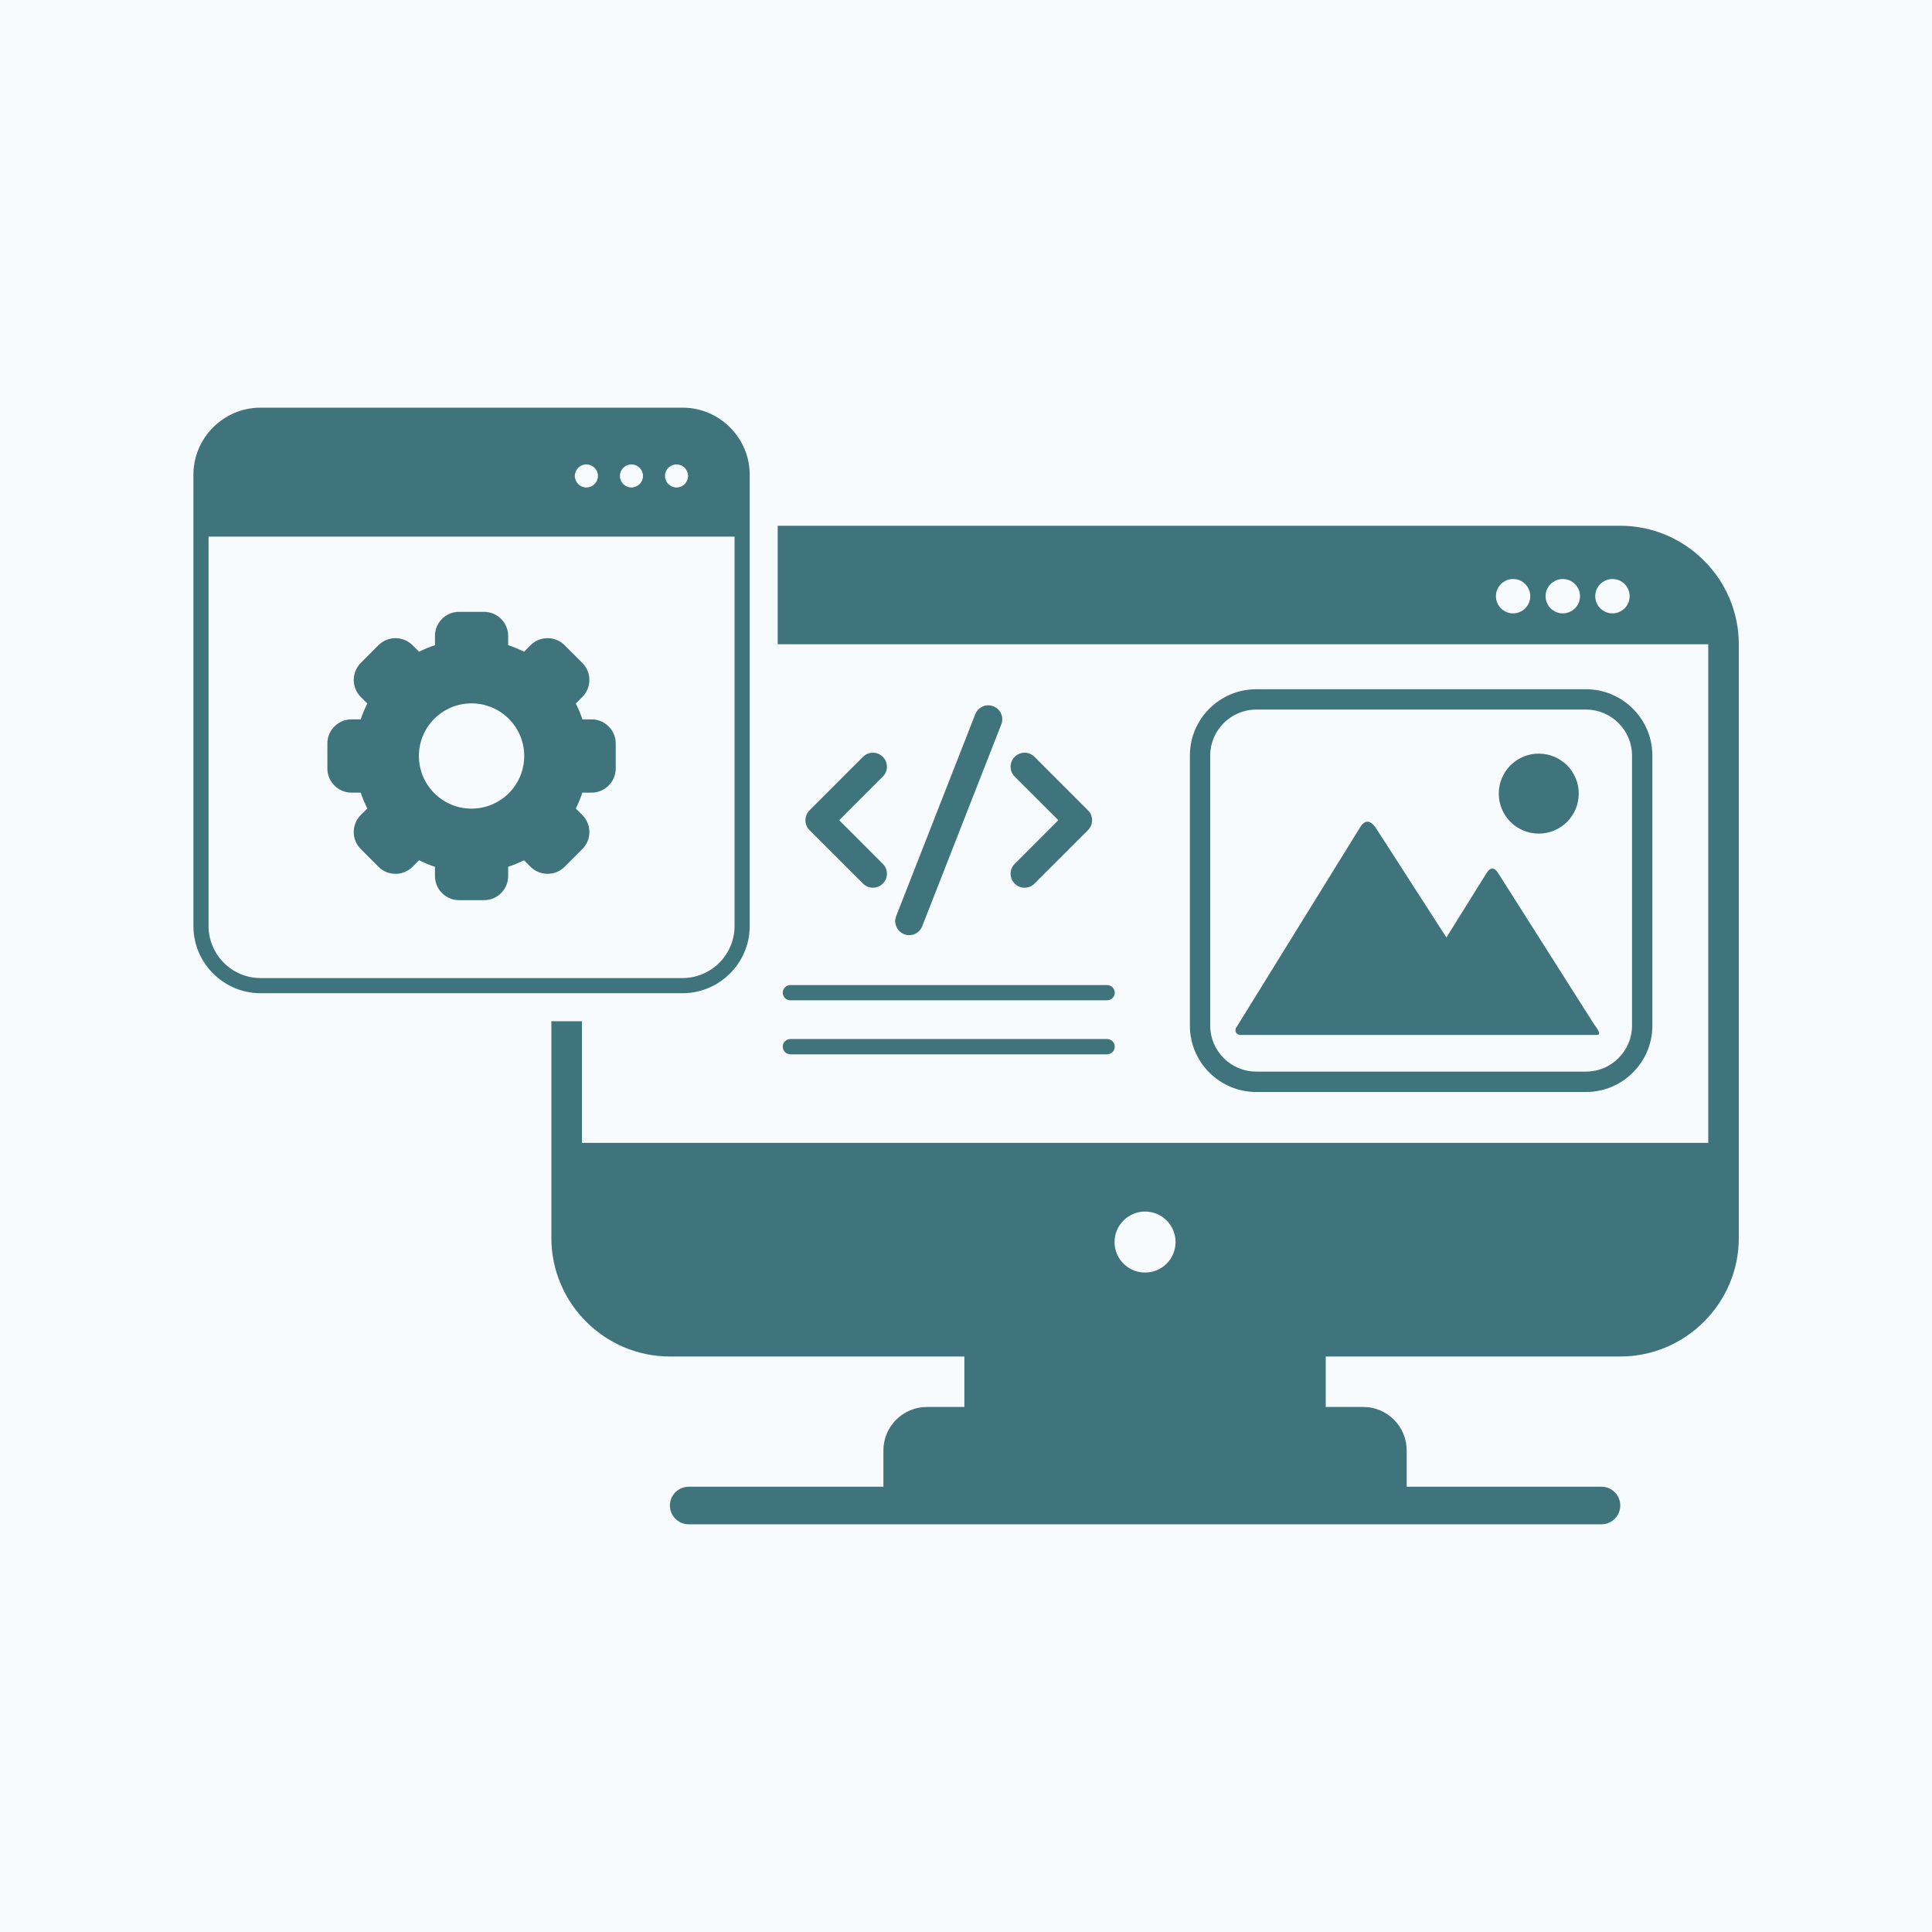 <svg xmlns="http://www.w3.org/2000/svg" xmlns:xlink="http://www.w3.org/1999/xlink" width="500" viewBox="0 0 375 375" height="500" preserveAspectRatio="xMidYMid meet"><defs><clipPath id="25a9215081"><path d="M 37.5 79.125 L 337.5 79.125 L 337.5 295.875 L 37.5 295.875 Z M 37.5 79.125 "></path></clipPath></defs><g id="b64c83b917"><rect x="0" width="375" y="0" height="375" style="fill:#ffffff;fill-opacity:1;stroke:none;"></rect><rect x="0" width="375" y="0" height="375" style="fill:#f7fbfe;fill-opacity:1;stroke:none;"></rect><g clip-rule="nonzero" clip-path="url(#25a9215081)"><path style=" stroke:none;fill-rule:evenodd;fill:#3f747d;fill-opacity:1;" d="M 133.668 288.574 L 171.469 288.574 L 171.469 281.512 C 171.469 276.883 175.262 273.09 179.902 273.09 L 187.184 273.09 L 187.184 263.297 L 130.027 263.297 C 123.691 263.297 117.941 260.707 113.773 256.539 C 109.605 252.371 107.02 246.621 107.02 240.289 L 107.02 198.215 L 112.949 198.215 L 112.949 221.832 L 331.57 221.832 L 331.57 125.051 L 150.953 125.051 L 150.953 102.047 L 314.492 102.047 C 320.828 102.047 326.578 104.641 330.746 108.812 C 334.914 112.98 337.5 118.727 337.5 125.051 L 337.5 240.289 C 337.5 246.621 334.914 252.371 330.746 256.539 C 326.578 260.707 320.828 263.297 314.492 263.297 L 257.324 263.297 L 257.324 273.09 L 264.617 273.09 C 269.254 273.09 273.039 276.883 273.039 281.512 L 273.039 288.574 L 310.852 288.574 C 312.855 288.574 314.492 290.211 314.492 292.215 C 314.492 294.219 312.855 295.867 310.852 295.867 L 133.668 295.867 C 131.664 295.867 130.027 294.219 130.027 292.215 C 130.027 290.211 131.664 288.574 133.668 288.574 Z M 153.414 204.645 C 152.602 204.645 151.93 203.973 151.93 203.156 C 151.93 202.344 152.602 201.672 153.414 201.672 L 214.887 201.672 C 215.711 201.672 216.371 202.344 216.371 203.156 C 216.371 203.973 215.711 204.645 214.887 204.645 Z M 153.414 194.16 C 152.602 194.16 151.93 193.5 151.93 192.684 C 151.93 191.859 152.602 191.199 153.414 191.199 L 214.887 191.199 C 215.711 191.199 216.371 191.859 216.371 192.684 C 216.371 193.5 215.711 194.16 214.887 194.16 Z M 91.523 136.523 C 97.168 136.523 101.75 141.094 101.75 146.738 C 101.75 152.383 97.168 156.953 91.523 156.953 C 85.891 156.953 81.309 152.383 81.309 146.738 C 81.309 141.094 85.891 136.523 91.523 136.523 Z M 93.969 118.758 L 89.09 118.758 C 86.523 118.758 84.426 120.855 84.426 123.422 L 84.426 125.227 C 83.359 125.578 82.324 126 81.34 126.5 L 80.062 125.227 C 78.254 123.414 75.281 123.414 73.461 125.227 L 70.023 128.676 C 68.203 130.496 68.203 133.465 70.023 135.277 L 71.297 136.551 C 70.797 137.539 70.367 138.562 70.012 139.629 L 68.211 139.629 C 65.645 139.629 63.543 141.734 63.543 144.305 L 63.543 149.172 C 63.543 151.738 65.645 153.848 68.211 153.848 L 70.012 153.848 C 70.367 154.91 70.797 155.938 71.297 156.922 L 70.023 158.199 C 68.203 160.008 68.203 162.98 70.023 164.801 L 73.473 168.25 C 75.281 170.059 78.254 170.059 80.074 168.25 L 81.34 166.977 C 82.324 167.473 83.359 167.895 84.426 168.25 L 84.426 170.051 C 84.426 172.617 86.523 174.719 89.09 174.719 L 93.969 174.719 C 96.535 174.719 98.633 172.617 98.633 170.051 L 98.633 168.25 C 99.699 167.895 100.723 167.473 101.711 166.977 L 102.984 168.25 C 104.805 170.059 107.777 170.059 109.586 168.25 L 113.035 164.801 C 114.855 162.98 114.855 160.008 113.035 158.199 L 111.762 156.922 C 112.262 155.938 112.691 154.91 113.035 153.848 L 114.84 153.848 C 117.406 153.848 119.516 151.738 119.516 149.172 L 119.516 144.305 C 119.516 141.734 117.406 139.629 114.84 139.629 L 113.047 139.629 C 112.691 138.562 112.262 137.539 111.762 136.551 L 113.035 135.277 C 114.855 133.465 114.855 130.496 113.035 128.676 L 109.586 125.227 C 107.777 123.414 104.805 123.414 102.984 125.227 L 101.711 126.5 C 100.723 126 99.699 125.578 98.633 125.227 L 98.633 123.422 C 98.633 120.855 96.535 118.758 93.969 118.758 Z M 132.488 79.125 L 50.57 79.125 C 46.984 79.125 43.727 80.59 41.363 82.949 C 39.004 85.316 37.539 88.574 37.539 92.156 L 37.539 179.746 C 37.539 183.332 39.004 186.59 41.363 188.957 C 43.727 191.312 46.984 192.781 50.57 192.781 L 132.488 192.781 C 136.07 192.781 139.332 191.312 141.688 188.957 C 144.055 186.59 145.52 183.332 145.52 179.746 L 145.52 92.156 C 145.52 88.574 144.055 85.316 141.688 82.949 C 139.332 80.59 136.07 79.125 132.488 79.125 Z M 40.48 104.164 L 142.578 104.164 L 142.578 179.746 C 142.578 182.516 141.438 185.047 139.609 186.879 C 137.777 188.707 135.258 189.84 132.488 189.84 L 50.57 189.84 C 47.801 189.84 45.27 188.707 43.449 186.879 C 41.621 185.047 40.48 182.516 40.48 179.746 Z M 129.078 92.379 C 129.078 91.141 130.082 90.145 131.309 90.145 C 132.547 90.145 133.551 91.141 133.551 92.379 C 133.551 93.613 132.547 94.621 131.309 94.621 C 130.082 94.621 129.078 93.613 129.078 92.379 Z M 111.578 92.379 C 111.578 91.141 112.578 90.145 113.812 90.145 C 115.047 90.145 116.055 91.141 116.055 92.379 C 116.055 93.613 115.047 94.621 113.812 94.621 C 112.578 94.621 111.578 93.613 111.578 92.379 Z M 120.328 92.379 C 120.328 91.141 121.324 90.145 122.562 90.145 C 123.797 90.145 124.805 91.141 124.805 92.379 C 124.805 93.613 123.797 94.621 122.562 94.621 C 121.324 94.621 120.328 93.613 120.328 92.379 Z M 171.355 167.676 C 172.418 168.727 172.418 170.453 171.355 171.508 C 170.289 172.57 168.574 172.57 167.512 171.508 L 157.125 161.129 C 156.07 160.066 156.07 158.34 157.125 157.289 L 167.512 146.898 C 168.574 145.836 170.289 145.836 171.355 146.898 C 172.418 147.965 172.418 149.68 171.355 150.742 L 162.895 159.203 Z M 179 179.785 C 178.453 181.184 176.883 181.875 175.492 181.328 C 174.094 180.781 173.406 179.211 173.949 177.812 L 189.301 138.621 C 189.848 137.23 191.418 136.543 192.816 137.09 C 194.207 137.633 194.898 139.207 194.352 140.594 Z M 200.789 171.508 C 199.738 172.57 198.012 172.57 196.949 171.508 C 195.895 170.453 195.895 168.727 196.949 167.676 L 205.418 159.203 L 196.949 150.742 C 195.895 149.68 195.895 147.965 196.949 146.898 C 198.012 145.836 199.738 145.836 200.789 146.898 L 211.176 157.289 C 212.242 158.34 212.242 160.066 211.176 161.129 Z M 243.816 133.781 L 307.863 133.781 C 311.398 133.781 314.617 135.23 316.945 137.559 C 319.273 139.887 320.723 143.098 320.723 146.641 L 320.723 199.094 C 320.723 202.629 319.273 205.852 316.945 208.18 C 314.617 210.508 311.398 211.953 307.863 211.953 L 243.816 211.953 C 240.27 211.953 237.059 210.508 234.73 208.18 C 232.395 205.852 230.957 202.629 230.957 199.094 L 230.957 146.641 C 230.957 143.098 232.395 139.887 234.73 137.559 C 237.059 135.23 240.27 133.781 243.816 133.781 Z M 298.672 146.277 C 302.965 146.277 306.434 149.754 306.434 154.039 C 306.434 158.332 302.965 161.801 298.672 161.801 C 294.391 161.801 290.91 158.332 290.91 154.039 C 290.91 149.754 294.391 146.277 298.672 146.277 Z M 309.473 198.914 C 310.555 200.312 310.68 200.965 309.828 200.875 L 240.594 200.875 C 240.25 200.82 239.953 200.578 239.848 200.234 C 239.734 199.898 239.82 199.527 240.066 199.277 C 255.887 173.703 263.793 160.91 263.793 160.91 C 264.84 159.012 265.969 159.012 267.188 160.91 C 276.223 174.949 280.746 181.961 280.746 181.961 C 285.863 173.758 288.422 169.656 288.422 169.656 C 289.242 168.23 290.078 168.23 290.91 169.656 C 303.281 189.156 309.473 198.914 309.473 198.914 Z M 307.863 137.73 L 243.816 137.73 C 241.363 137.73 239.137 138.734 237.52 140.348 C 235.91 141.965 234.902 144.188 234.902 146.641 L 234.902 199.094 C 234.902 201.539 235.91 203.77 237.52 205.379 C 239.137 207 241.363 207.996 243.816 207.996 L 307.863 207.996 C 310.305 207.996 312.539 207 314.148 205.379 C 315.77 203.77 316.773 201.539 316.773 199.094 L 316.773 146.641 C 316.773 144.188 315.77 141.965 314.148 140.348 C 312.539 138.734 310.305 137.73 307.863 137.73 Z M 222.254 235.16 C 225.531 235.16 228.176 237.816 228.176 241.082 C 228.176 244.352 225.531 247.004 222.254 247.004 C 218.988 247.004 216.332 244.352 216.332 241.082 C 216.332 237.816 218.988 235.16 222.254 235.16 Z M 312.98 112.387 C 314.82 112.387 316.312 113.879 316.312 115.719 C 316.312 117.559 314.82 119.055 312.98 119.055 C 311.129 119.055 309.637 117.559 309.637 115.719 C 309.637 113.879 311.129 112.387 312.98 112.387 Z M 293.691 112.387 C 295.531 112.387 297.023 113.879 297.023 115.719 C 297.023 117.559 295.531 119.055 293.691 119.055 C 291.852 119.055 290.355 117.559 290.355 115.719 C 290.355 113.879 291.852 112.387 293.691 112.387 Z M 303.328 112.387 C 305.18 112.387 306.676 113.879 306.676 115.719 C 306.676 117.559 305.18 119.055 303.328 119.055 C 301.488 119.055 299.996 117.559 299.996 115.719 C 299.996 113.879 301.488 112.387 303.328 112.387 Z M 303.328 112.387 "></path></g></g></svg>